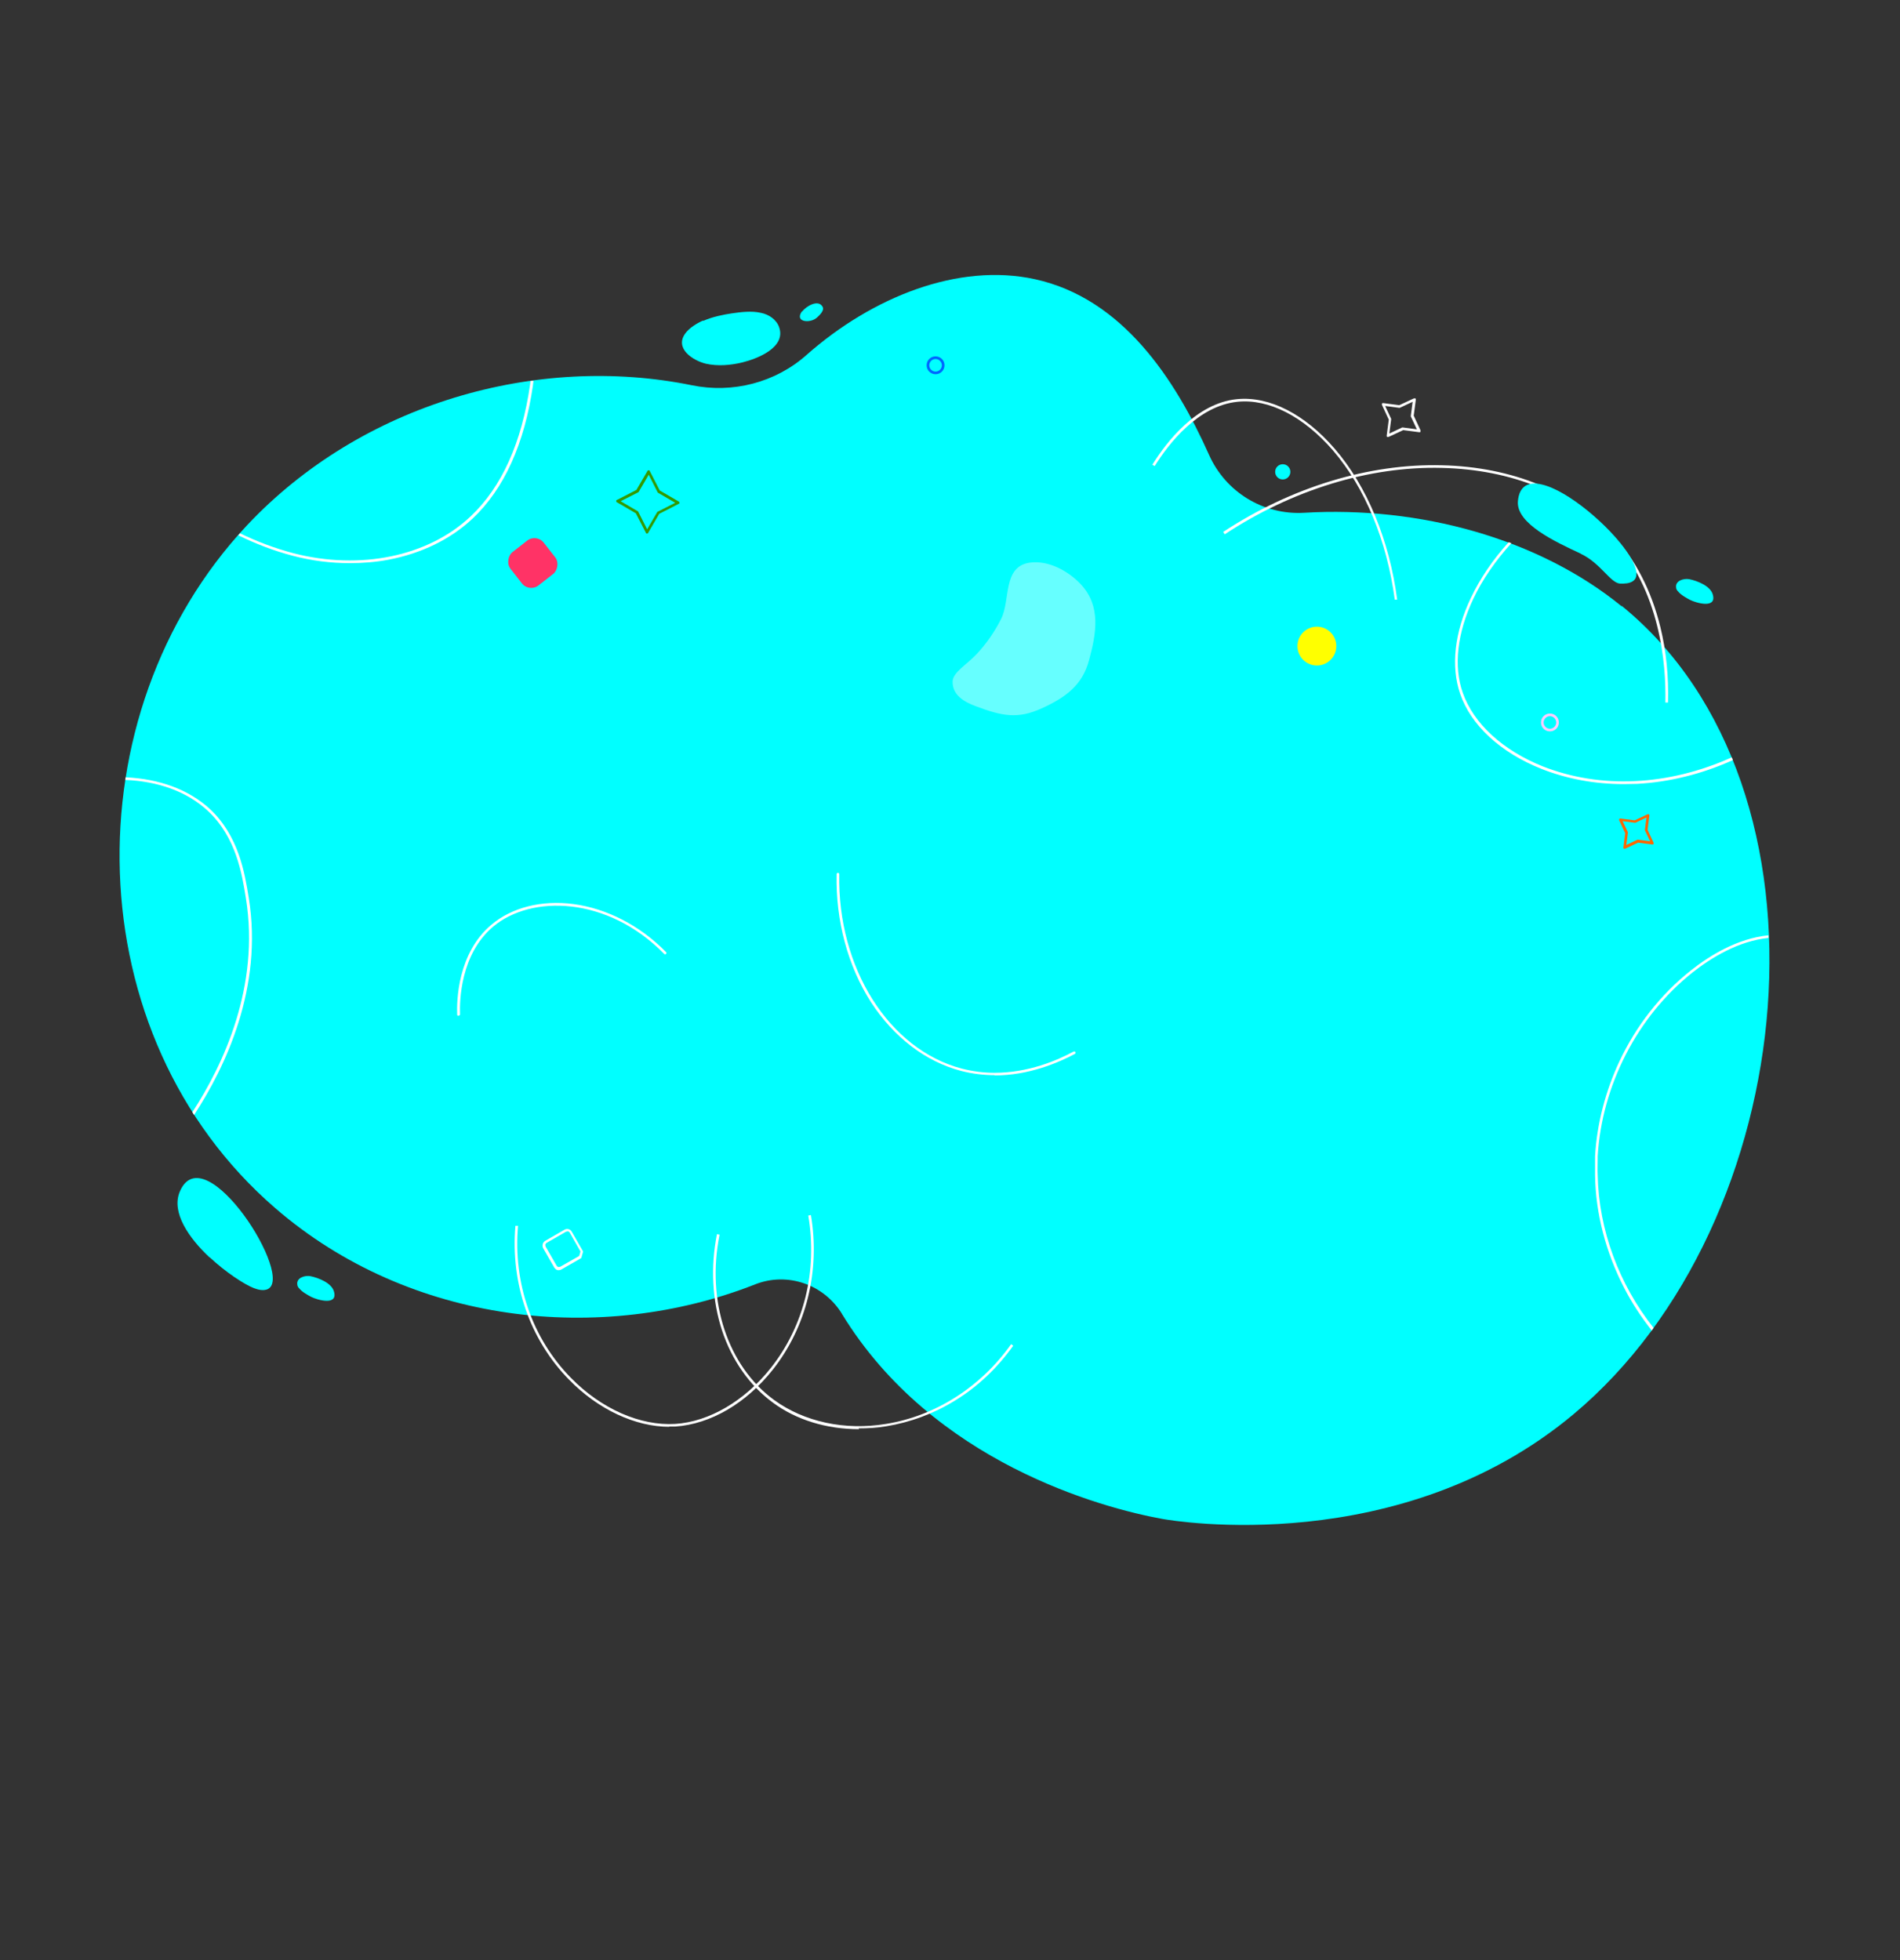 <svg xmlns="http://www.w3.org/2000/svg" viewBox="0 0 724 747"><rect x="0" y="0" width="724" height="747" fill="#333333" stroke="none"/><defs><style>      .cls-1 {        fill: #390;      }      .cls-2 {        fill: #fff;      }      .cls-3 {        fill: #f60;      }      .cls-4 {        fill: #ff0;      }      .cls-5 {        fill: #06f;      }      .cls-6 {        fill: #fcf;      }      .cls-7 {        fill: aqua;      }      .cls-8 {        fill: #f36;      }      .cls-9 {        fill: #6ff;      }    </style></defs><g><g id="Layer_1"><path class="cls-7" d="M617.9,231c-31.8-25.9-77.1-38.2-121-35.6-15.5.9-29.9-7.9-36.2-22.1-12.9-28.9-33-59.6-66.3-66.9-29.2-6.4-62.1,6.8-87,28.8-11.9,10.6-28.2,14.8-43.8,11.6-58.9-12-125.7,6.8-169.5,53.4-67.5,72-65.2,194.4,10.7,260.1,51.5,44.6,124.4,52.2,183,29.1,12.2-4.8,26.1,0,33,11.2,0,0,0,.1.1.2,34.6,56.5,98.9,73.8,122,78,4.4.8,90.7,15.3,156.7-39.9,87.3-73,103.9-238.3,18.4-308Z"></path><path class="cls-9" d="M363,259.6c-.2,5.2,4.4,7.9,8.8,9.5,10.1,3.8,16,5,25.2.8,9-4.1,15.5-8.8,18-18.4,2.7-10,4.7-20.5-3.2-28.9-4.7-5-12.3-9.2-19.4-8.2-10.4,1.5-7.3,14.2-10.9,21.4-2.4,4.8-5.7,9.6-9.4,13.5-3.9,4.1-8.8,6.8-9.1,10.2Z"></path><path class="cls-2" d="M255.1,543.7c-13,0-27.2-6.6-38.3-18-14.9-15.2-22.3-36.6-20.4-58.6h1c-1.9,21.8,5.4,42.9,20.1,57.9,11.6,11.9,26.5,18.4,39.8,17.6,12.9-.8,26.5-8.8,36.4-21.3,12.7-16,17.9-37.1,14.3-58.1l1-.2c3.6,21.2-1.7,42.7-14.5,58.9-10.2,12.9-23.8,20.8-37.2,21.7-.8,0-1.6,0-2.4,0Z"></path><path class="cls-2" d="M174.7,387.1c-.3,0-.5-.2-.5-.5-.2-5.3.2-23.3,12.9-34.1,7.8-6.7,19.3-9.6,31.4-8,12.8,1.7,25.4,8.2,35.3,18.3.2.2.2.5,0,.7-.2.2-.5.2-.7,0-21.7-22.1-50.8-22.6-65.3-10.3-12.3,10.5-12.7,28.1-12.5,33.3,0,.3-.2.5-.5.5,0,0,0,0,0,0Z"></path><path class="cls-2" d="M379,409.7c-4.1,0-8.4-.5-12.7-1.6-13.5-3.5-25.7-12.8-34.4-26.2-8.8-13.7-13.5-31-13.1-48.8,0-.3.2-.5.5-.5.3,0,.5.2.5.5-.7,35.7,18.9,66.8,46.7,74.1,4.3,1.1,8.5,1.6,12.5,1.6,12.8,0,23.8-4.7,30.1-8.1.3-.1.6,0,.7.2.1.3,0,.6-.2.7-6.4,3.4-17.6,8.2-30.6,8.2Z"></path><rect class="cls-8" x="195.2" y="206.5" width="16.1" height="16.1" rx="4.5" ry="4.5" transform="translate(159.1 506.8) rotate(-128)"></rect><rect class="cls-7" x="623.6" y="324.8" width="16.1" height="16.1" rx="4.5" ry="4.5" transform="translate(757.8 1035.6) rotate(-128)"></rect><path class="cls-2" d="M213,484c-.2,0-.4,0-.5,0-.5-.1-1-.5-1.3-1l-4.2-7.3c-.3-.5-.3-1-.2-1.6.1-.5.5-1,1-1.3l7.3-4.2c1-.6,2.3-.2,2.8.8l4.3,7.5-.7,2.5-7.5,4.3c-.3.2-.7.3-1,.3ZM216.1,469.3c-.2,0-.4,0-.5.1l-7.3,4.2c-.2.1-.4.4-.5.6,0,.3,0,.5.1.8l4.2,7.3c.1.2.4.4.6.5.3,0,.5,0,.8-.1l7.2-4.1.5-1.7-4.1-7.2c-.2-.3-.5-.5-.9-.5Z"></path><circle class="cls-7" cx="593.5" cy="253.6" r="7.4"></circle><circle class="cls-4" cx="501.8" cy="246.2" r="7.4"></circle><circle class="cls-7" cx="124.9" cy="297.6" r="2.6"></circle><circle class="cls-7" cx="612.7" cy="267.2" r="2.9"></circle><path class="cls-6" d="M590.6,278.7c-1.9,0-3.4-1.5-3.4-3.4s1.5-3.4,3.4-3.4,3.4,1.5,3.4,3.4-1.5,3.4-3.4,3.4ZM590.6,272.9c-1.3,0-2.4,1.1-2.4,2.4s1.1,2.4,2.4,2.4,2.4-1.1,2.4-2.4-1.1-2.4-2.4-2.4Z"></path><path class="cls-5" d="M356.5,142.6c-1.9,0-3.4-1.5-3.4-3.4s1.5-3.4,3.4-3.4,3.4,1.5,3.4,3.4-1.5,3.4-3.4,3.4ZM356.5,136.8c-1.3,0-2.4,1.1-2.4,2.4s1.1,2.4,2.4,2.4,2.4-1.1,2.4-2.4-1.1-2.4-2.4-2.4Z"></path><circle class="cls-7" cx="488.8" cy="179.8" r="2.9"></circle><path class="cls-3" d="M619.1,323.4c-.1,0-.2,0-.3,0-.2-.1-.2-.3-.2-.5l.7-5.4-2.3-4.9c0-.2,0-.4,0-.5.1-.2.3-.2.5-.2l5.4.7,4.9-2.3c.2,0,.4,0,.5,0,.2.1.2.3.2.5l-.7,5.4,2.3,4.9c0,.2,0,.4,0,.5-.1.2-.3.2-.5.2l-5.4-.7-4.9,2.3c0,0-.1,0-.2,0ZM618.3,312.9l2,4.2c0,0,0,.2,0,.3l-.6,4.6,4.2-2c0,0,.2,0,.3,0l4.6.6-2-4.2c0,0,0-.2,0-.3l.6-4.6-4.2,2c0,0-.2,0-.3,0l-4.6-.6Z"></path><path class="cls-1" d="M246.5,203.3s0,0,0,0c-.2,0-.4-.1-.4-.3l-3.8-7.4-7.2-4.2c-.2,0-.3-.3-.3-.5,0-.2.1-.4.3-.4l7.4-3.8,4.2-7.2c0-.2.3-.3.5-.3.2,0,.4.1.4.3l3.8,7.4,7.2,4.2c.2,0,.3.3.3.5,0,.2-.1.4-.3.4l-7.4,3.8-4.2,7.2c0,.2-.3.3-.4.3ZM236.5,191l6.5,3.8c0,0,.2.1.2.2l3.4,6.7,3.8-6.5c0,0,.1-.2.2-.2l6.7-3.4-6.5-3.8c0,0-.2-.1-.2-.2l-3.4-6.7-3.8,6.5c0,0-.1.2-.2.2l-6.7,3.4Z"></path><path class="cls-2" d="M528.9,166.5c-.1,0-.2,0-.3,0-.2-.1-.2-.3-.2-.5l.8-6.1-2.6-5.6c0-.2,0-.4,0-.5.1-.2.3-.2.5-.2l6.1.8,5.6-2.6c.2,0,.4,0,.5,0,.2.1.2.3.2.5l-.8,6.1,2.6,5.6c0,.2,0,.4,0,.5-.1.2-.3.2-.5.2l-6.1-.8-5.6,2.6c0,0-.1,0-.2,0ZM527.8,154.7l2.3,4.9c0,0,0,.2,0,.3l-.7,5.3,4.9-2.3c0,0,.2,0,.3,0l5.3.7-2.3-4.9c0,0,0-.2,0-.3l.7-5.3-4.9,2.3c0,0-.2,0-.3,0l-5.3-.7Z"></path><path class="cls-2" d="M629.4,507c-4-5.1-7.6-10.5-10.6-16.4-6.9-13.4-10.8-28.2-11-42.8,0-1.9,0-3.9,0-5.9,0-.4,0-.9,0-1.3.7-12.3,3.9-24.6,9.2-36,6.4-13.7,15.8-25.7,27.3-34.8,7.2-5.7,17.7-12.2,29.6-13.4v1c-11.6,1.2-21.9,7.6-29,13.2-21.1,16.8-34.5,43.1-36.1,70,0,.4,0,.9,0,1.3,0,1.9-.1,3.9,0,5.8.4,21,8.2,41.8,21.3,58.3l-.6.9Z"></path><path class="cls-2" d="M91.4,203.2c6.4,3.1,13.2,5.7,20.4,7.6,25.5,6.6,51.4,1.2,67.5-14,11.9-11.2,19.5-28.1,22.7-50.3,0-.5.1-.9.2-1.4h1.1c0,.4-.2,1-.2,1.6-3.2,22.4-11,39.6-23,50.9-8.4,7.9-19.5,13.3-32.1,15.7-4.8.9-9.7,1.3-14.7,1.3-7.2,0-14.5-.9-21.7-2.8-7.3-1.9-14.2-4.6-20.8-7.8l.7-.8Z"></path><path class="cls-2" d="M74,424.8c11.9-18.2,26.3-48.4,20.8-82.6-1.5-9.4-3.8-23.7-14.9-34-8.1-7.4-19.2-11.4-32-12l-.2,1c12.5.5,23.5,4.4,31.4,11.7,10.9,10.1,13.1,24.1,14.6,33.4,5.4,33.6-8.6,63.4-20.4,81.5h0s.6,1,.6,1Z"></path><path class="cls-2" d="M531.5,228.6c-3-22.5-11.3-42.7-23.6-57-11.2-12.9-24.4-19.7-36.3-18.5-15.1,1.5-26.3,16-31.6,24.5l-.9-.5c5.4-8.7,16.8-23.5,32.3-25,12.3-1.2,25.8,5.7,37.2,18.9,12.4,14.4,20.8,34.8,23.8,57.5h-1Z"></path><path class="cls-2" d="M635.6,267.7h-1c.3-14.8-1.9-42.7-20.8-63.2-15-16.3-37.8-25.6-64.4-26.2-27.5-.7-56.9,8.3-82.7,25.3l-.6-.9c26-17.1,55.6-26.1,83.3-25.4,26.8.6,49.9,10.1,65.1,26.5,8.7,9.4,14.8,21.3,18.2,35.2,2.2,9,3.2,18.7,2.9,28.7Z"></path><path class="cls-2" d="M660.2,289.7c-11.8,5.3-24,8.3-36.3,9-1.7,0-3.4.1-5.1.1-11.1,0-21.8-2-31.4-5.8-15.6-6.2-26.9-16.6-31-28.6-3.6-10.4-2.2-23.4,4.1-36.6,3.5-7.4,8.4-14.6,14.4-21.2l1,.4c-6,6.6-11,13.8-14.5,21.2-6.1,12.9-7.6,25.7-4,35.8,4.1,11.7,15.2,21.9,30.4,28,22,8.7,47.9,7.5,72.1-3.4l.4,1Z"></path><path class="cls-2" d="M327.3,544.6c-12.3,0-23.9-3.5-32.9-10.2-8.8-6.5-15.5-16-19.3-27.5-3.7-11.4-4.4-24.1-1.9-36.6l1,.2c-5.1,25.3,3.1,50.1,20.8,63,11.4,8.3,26.9,11.7,42.6,9.1,18.8-3,36.2-14.1,47.7-30.4l.8.6c-6.1,8.5-13.5,15.6-22.2,20.9-8.1,5-17,8.3-26.2,9.8-3.5.6-7,.8-10.5.8Z"></path><path class="cls-7" d="M268,122.1c-2.5,1.1-5.3,2.8-6.9,5-4.1,5.7,2.9,10.3,7.9,11.5,4.5,1,9.4.6,13.9-.5,5.7-1.4,16.7-5.7,14-13.4-1-2.9-3.9-4.9-7-5.5-3.5-.8-7.5-.3-11,.2-3.3.5-7.4,1.3-11,2.9Z"></path><path class="cls-7" d="M79.9,479.1c6.2,5.8,13.2,10.3,16.7,11.7,1.6.6,3.3,1.1,5,.6,11.7-3.6-23.7-59.5-33.1-37.3-3.3,7.9,3.4,17.6,11.4,25.1Z"></path><path class="cls-7" d="M113.9,490.8c1.1,1.5,3.4,2.7,4.7,3.4,2.4,1.2,10.1,3.4,8.7-1.9-.8-3.4-6-5.4-9-6-2.1-.4-5.5.6-5,3.3,0,.4.3.9.6,1.3Z"></path><path class="cls-7" d="M305.6,118.6c-3,4.2,3.1,4.7,5.6,2.5.9-.8,3-2.7,2.3-4.1-1.6-3.2-6.5-.2-7.8,1.7Z"></path><path class="cls-7" d="M602.3,211c7.7,3.6,11.3,11.2,15.1,11.4,1.7,0,3.5,0,4.9-1,10-7.1-41.8-54.4-43.9-30.4-.7,8.5,14.1,15.4,24,20Z"></path><path class="cls-7" d="M639.3,225.2c1.1,1.5,3.4,2.7,4.7,3.4,2.4,1.2,10.1,3.4,8.7-1.9-.8-3.4-6-5.4-9-6-2.1-.4-5.5.6-5,3.3,0,.4.3.9.6,1.3Z"></path></g></g></svg>